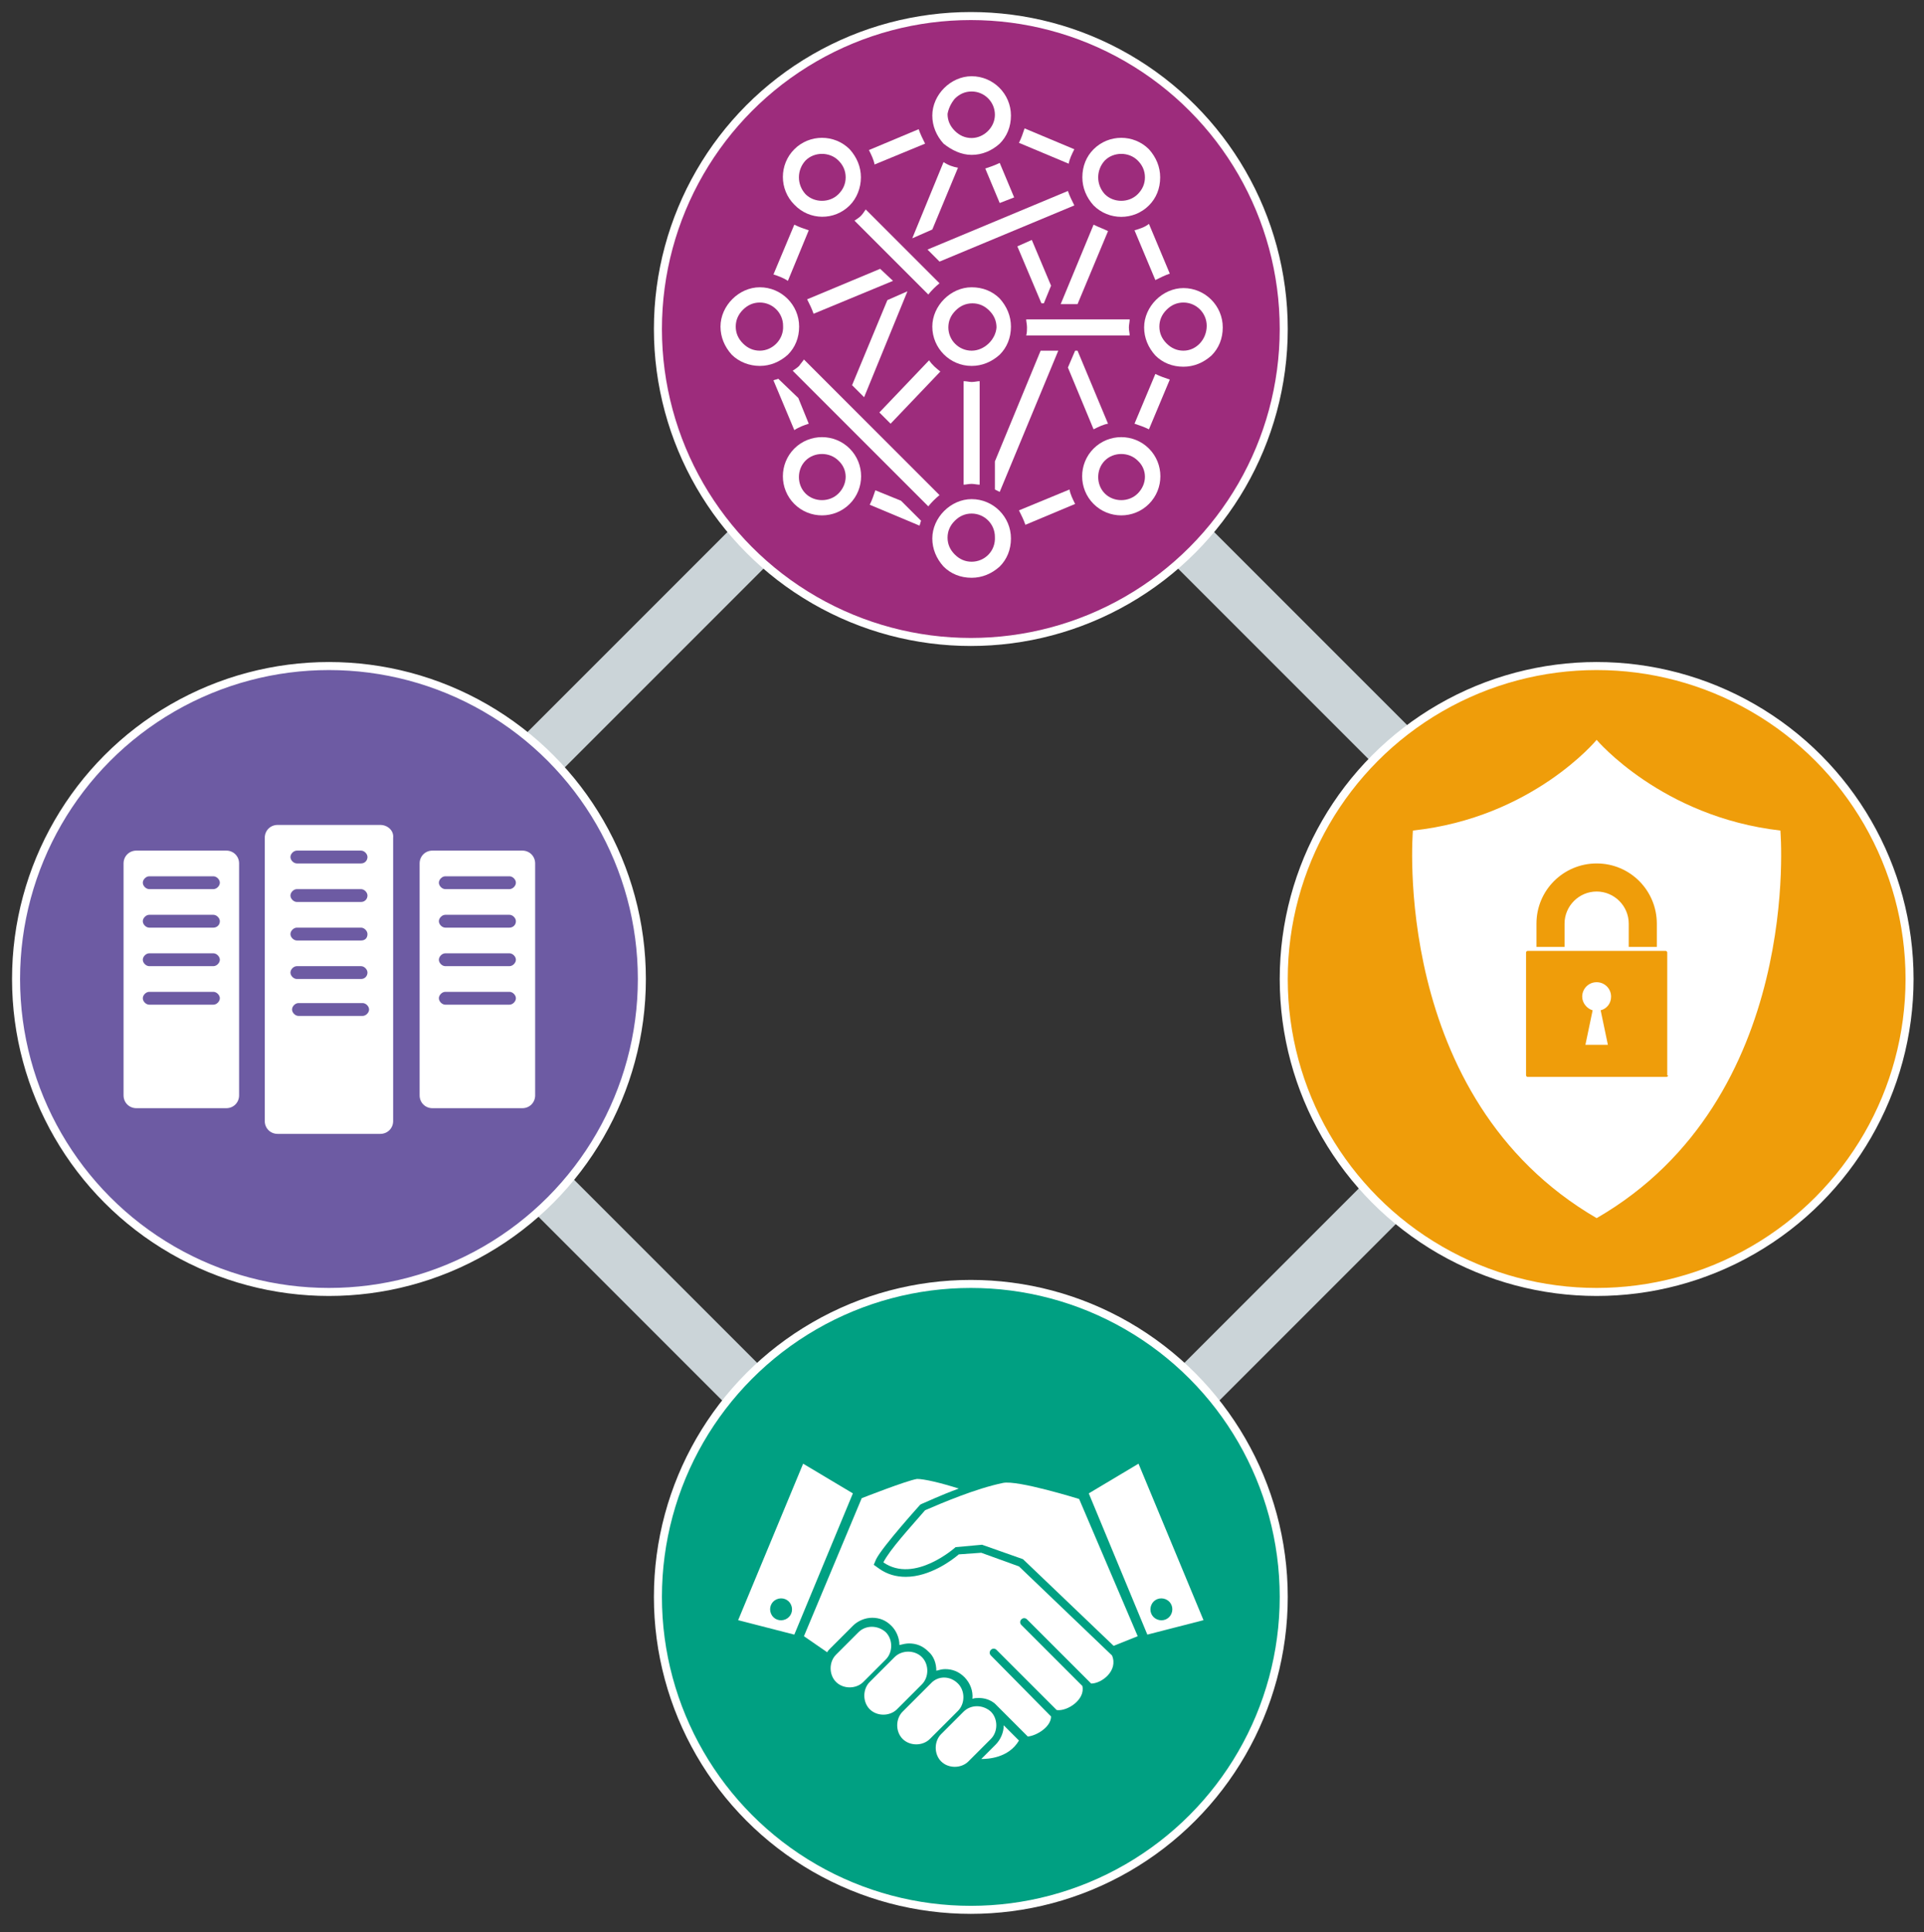<?xml version="1.0" encoding="utf-8"?>
<!-- Generator: Adobe Illustrator 23.0.2, SVG Export Plug-In . SVG Version: 6.00 Build 0)  -->
<svg version="1.1" id="Layer_1" xmlns="http://www.w3.org/2000/svg" xmlns:xlink="http://www.w3.org/1999/xlink" x="0px" y="0px"
	 viewBox="0 0 239.8 240.8" style="enable-background:new 0 0 239.8 240.8;" xml:space="preserve">
<rect x="0" y="0" width="239.8" height="240.8" fill="#333333" stroke="none"/>
<style type="text/css">
	.st0{fill:none;stroke:#CBD4D8;stroke-width:6.402;stroke-miterlimit:10;}
	.st1{fill:#EF9D0A;}
	.st2{fill:none;stroke:#FFFFFF;stroke-miterlimit:10;}
	.st3{fill:#FFFFFF;}
	.st4{fill:#00A082;}
	.st5{fill:#6D5BA3;}
	.st6{fill:#9D2C7C;}
</style>
<rect x="64.3" y="64" transform="matrix(0.707 -0.707 0.707 0.707 -49.957 120.955)" class="st0" width="113.5" height="113.5"/>
<g id="Icon_-_security_1_">
	<g>
		<g>
			<path class="st1" d="M238,122c0,21.5-17.5,39-39,39c-21.5,0-39-17.5-39-39s17.5-39,39-39C220.6,83,238,100.5,238,122"/>
			<circle class="st2" cx="199" cy="122" r="39"/>
			<path class="st3" d="M199,122.4c-1,0-1.8,0.8-1.8,1.8c0,0.8,0.6,1.5,1.3,1.7l-0.9,4.3l1.4,0l1.4,0l-0.9-4.3
				c0.8-0.2,1.3-0.9,1.3-1.7C200.8,123.2,200,122.4,199,122.4"/>
			<path class="st3" d="M221.9,103.5c-14.8-1.7-22.9-11.3-22.9-11.3c0,0-8,9.7-22.9,11.3c0,0-2.9,33.3,22.9,48.3
				C224.8,136.9,221.9,103.5,221.9,103.5 M199,107.6c4.2,0,7.5,3.4,7.5,7.5c0,0.1,0,0.2,0,0.3v2.6H203v-2.8c0,0,0-0.1,0-0.1
				c0-2.2-1.8-4-4-4s-4,1.8-4,4c0,0.1,0,0.2,0,0.3v2.6h-3.5v-2.4c0-0.2,0-0.3,0-0.5C191.5,110.9,194.9,107.6,199,107.6 M207.9,134
				c0,0.1-0.1,0.2-0.2,0.2h-17.3c-0.1,0-0.2-0.1-0.2-0.2v-15.3c0-0.1,0.1-0.2,0.2-0.2h0.2h16.7h0.3c0.1,0,0.2,0.1,0.2,0.2V134z"/>
		</g>
	</g>
</g>
<g id="Icon_-_collaboration_1_">
	<g>
		<g>
			<path class="st4" d="M160,199c0,21.5-17.5,39-39,39c-21.5,0-39-17.5-39-39s17.5-39,39-39C142.6,160,160,177.5,160,199"/>
			<circle class="st2" cx="121" cy="199" r="39"/>
			<path class="st3" d="M146,201.1c0.3-0.7,0-1.5-0.7-1.8c-0.7-0.3-1.5,0-1.8,0.7c-0.3,0.7,0,1.5,0.7,1.8
				C144.9,202.1,145.7,201.8,146,201.1 M150,201.9l-7,1.8l-7.3-17.6l6.2-3.7L150,201.9z M114.9,206.5L114.9,206.5
				c0.9,0.9,0.9,2.5,0,3.4l-3.1,3.1c-0.9,0.9-2.5,0.9-3.4,0c-0.9-0.9-0.9-2.5,0-3.4l3.1-3.1C112.4,205.6,114,205.6,114.9,206.5
				 M119.4,209.8L119.4,209.8c0.9,0.9,0.9,2.5,0,3.4l-3.5,3.5c-0.9,0.9-2.5,0.9-3.4,0c-0.9-0.9-0.9-2.5,0-3.4l3.5-3.5
				C116.9,208.8,118.4,208.8,119.4,209.8 M110.4,203.4L110.4,203.4c0.9,0.9,0.9,2.5,0,3.4l-2.8,2.8c-0.9,0.9-2.5,0.9-3.4,0
				c-0.9-0.9-0.9-2.5,0-3.4l2.8-2.8C107.9,202.5,109.4,202.5,110.4,203.4 M120.1,213.3l-2.8,2.8c-0.9,0.9-0.9,2.5,0,3.4
				c0.9,0.9,2.5,0.9,3.4,0l2.8-2.8c0.9-0.9,0.9-2.5,0-3.4h0C122.5,212.4,121,212.4,120.1,213.3 M141.8,203.9l-3,1.2l-11.3-10.8
				l-5.1-1.8l-3.3,0.3c0,0-5.1,4.6-9,1.9c0.8-1.6,3.3-4.3,5.2-6.5c2.1-0.9,6.3-2.7,9.7-3.4c1.8-0.4,9.5,2,9.5,2L141.8,203.9z"/>
			<path class="st3" d="M97.9,201.8c0.7-0.3,1-1.1,0.7-1.8c-0.3-0.7-1.1-1-1.8-0.7c-0.7,0.3-1,1.1-0.7,1.8
				C96.4,201.8,97.2,202.1,97.9,201.8 M100.1,182.4l6.2,3.7l-7.3,17.6l-7-1.8L100.1,182.4z M138.6,206.3L138.6,206.3L127,195.2
				l-4.7-1.7l-2.8,0.2c-0.8,0.7-3.6,2.8-6.6,2.8c-1.2,0-2.3-0.3-3.3-1l-0.7-0.5l0.3-0.7c0.8-1.6,5.5-6.8,5.5-6.8l0.2-0.1
				c0.5-0.2,2.4-1.1,4.6-1.9c-2.2-0.7-4.3-1.2-5.2-1.2c-1.3,0.2-6.9,2.4-6.9,2.4l-7.2,17.2l2.9,2c0.1-0.2,0.2-0.3,0.4-0.5l2.8-2.8
				c0.6-0.6,1.5-1,2.4-1c0.9,0,1.7,0.3,2.4,1c0.6,0.6,1,1.5,1,2.4v0c0.4-0.1,0.8-0.2,1.2-0.2c0.9,0,1.7,0.3,2.4,1
				c0.7,0.6,1,1.5,1,2.4c0.4-0.1,0.7-0.2,1.1-0.2c0.9,0,1.7,0.3,2.4,1c0.7,0.7,1.1,1.7,1,2.7c0.3-0.1,0.5-0.1,0.8-0.1
				c0.7,0,1.4,0.2,2,0.7c0,0,0,0,0,0c0.1,0.1,0.5,0.5,0.6,0.6l3.5,3.5c1.1-0.1,2.9-1.2,2.9-2.5l-7.5-7.6c-0.2-0.2-0.2-0.5,0-0.7
				c0.2-0.2,0.5-0.2,0.7,0l7.5,7.5c1.3,0.2,3.6-1.3,3.2-3l-7.6-7.6c-0.2-0.2-0.2-0.5,0-0.7c0.2-0.2,0.5-0.2,0.7,0l8,8
				C137.3,209.8,139.4,208.2,138.6,206.3 M127,216.9c-1.3,2.2-3.9,2.3-4.7,2.3l1.8-1.8c0.6-0.6,1-1.5,1-2.4c0,0,0,0,0,0L127,216.9z"
				/>
		</g>
	</g>
</g>
<g id="Icon_-_data_centre_1_">
	<g>
		<g>
			<path class="st5" d="M80,122c0,21.5-17.5,39-39,39c-21.5,0-39-17.5-39-39s17.5-39,39-39C62.6,83,80,100.5,80,122"/>
			<circle class="st2" cx="41" cy="122" r="39"/>
			<path class="st3" d="M26.6,110.8h-8c-0.4,0-0.8-0.4-0.8-0.8s0.4-0.8,0.8-0.8h8c0.4,0,0.8,0.4,0.8,0.8S27,110.8,26.6,110.8
				 M26.6,115.6h-8c-0.4,0-0.8-0.4-0.8-0.8c0-0.4,0.4-0.8,0.8-0.8h8c0.4,0,0.8,0.4,0.8,0.8C27.4,115.3,27,115.6,26.6,115.6
				 M26.6,120.4h-8c-0.4,0-0.8-0.4-0.8-0.8s0.4-0.8,0.8-0.8h8c0.4,0,0.8,0.4,0.8,0.8S27,120.4,26.6,120.4 M26.6,125.2h-8
				c-0.4,0-0.8-0.4-0.8-0.8s0.4-0.8,0.8-0.8h8c0.4,0,0.8,0.4,0.8,0.8S27,125.2,26.6,125.2 M28.2,106H17c-0.9,0-1.6,0.7-1.6,1.6v28.9
				c0,0.9,0.7,1.6,1.6,1.6h11.2c0.9,0,1.6-0.7,1.6-1.6v-28.9C29.8,106.7,29.1,106,28.2,106 M63.5,110.8h-8c-0.4,0-0.8-0.4-0.8-0.8
				s0.4-0.8,0.8-0.8h8c0.4,0,0.8,0.4,0.8,0.8S63.9,110.8,63.5,110.8 M63.5,115.6h-8c-0.4,0-0.8-0.4-0.8-0.8c0-0.4,0.4-0.8,0.8-0.8h8
				c0.4,0,0.8,0.4,0.8,0.8C64.3,115.3,63.9,115.6,63.5,115.6 M63.5,120.4h-8c-0.4,0-0.8-0.4-0.8-0.8s0.4-0.8,0.8-0.8h8
				c0.4,0,0.8,0.4,0.8,0.8S63.9,120.4,63.5,120.4 M63.5,125.2h-8c-0.4,0-0.8-0.4-0.8-0.8s0.4-0.8,0.8-0.8h8c0.4,0,0.8,0.4,0.8,0.8
				S63.9,125.2,63.5,125.2 M65.1,106H53.9c-0.9,0-1.6,0.7-1.6,1.6v28.9c0,0.9,0.7,1.6,1.6,1.6h11.2c0.9,0,1.6-0.7,1.6-1.6v-28.9
				C66.7,106.7,66,106,65.1,106 M45,107.6h-8c-0.4,0-0.8-0.4-0.8-0.8c0-0.4,0.4-0.8,0.8-0.8h8c0.4,0,0.8,0.4,0.8,0.8
				C45.8,107.2,45.5,107.6,45,107.6 M45,112.4h-8c-0.4,0-0.8-0.4-0.8-0.8s0.4-0.8,0.8-0.8h8c0.4,0,0.8,0.4,0.8,0.8
				S45.5,112.4,45,112.4 M45,117.2h-8c-0.4,0-0.8-0.4-0.8-0.8c0-0.4,0.4-0.8,0.8-0.8h8c0.4,0,0.8,0.4,0.8,0.8
				C45.8,116.9,45.5,117.2,45,117.2 M45.2,126.6h-8c-0.4,0-0.8-0.4-0.8-0.8s0.4-0.8,0.8-0.8h8c0.4,0,0.8,0.4,0.8,0.8
				S45.6,126.6,45.2,126.6 M45,122h-8c-0.4,0-0.8-0.4-0.8-0.8s0.4-0.8,0.8-0.8h8c0.4,0,0.8,0.4,0.8,0.8S45.5,122,45,122 M47.4,102.8
				H34.6c-0.9,0-1.6,0.7-1.6,1.6v35.3c0,0.9,0.7,1.6,1.6,1.6h12.8c0.9,0,1.6-0.7,1.6-1.6v-35.3C49.1,103.5,48.3,102.8,47.4,102.8"/>
		</g>
	</g>
</g>
<g id="Icon_-_infrastructure_1_">
	<g>
		<g>
			<path class="st6" d="M160,41c0,21.5-17.5,39-39,39c-21.5,0-39-17.5-39-39S99.5,2,121,2C142.6,2,160,19.5,160,41"/>
			<circle class="st2" cx="121" cy="41" r="39"/>
			<path class="st3" d="M121.1,19.3c1.3,0,2.5-0.5,3.5-1.4c0.9-0.9,1.4-2.1,1.4-3.5c0-2.7-2.2-4.9-4.9-4.9c-2.6,0-4.9,2.3-4.9,4.9
				c0,1.3,0.5,2.5,1.4,3.5C118.6,18.7,119.8,19.3,121.1,19.3 M119,12.3c0.6-0.6,1.3-0.9,2.1-0.9c1.6,0,2.9,1.3,2.9,2.9
				c0,1.6-1.4,2.9-2.9,2.9c-0.8,0-1.5-0.3-2.1-0.9c-0.6-0.6-0.9-1.3-0.9-2.1C118.2,13.6,118.5,12.9,119,12.3"/>
			<path class="st3" d="M136.3,55.9c-1.9,1.9-1.9,5,0,6.9c1.9,1.9,5,1.9,6.9,0c1.9-1.9,1.9-5,0-6.9C141.3,54,138.2,54,136.3,55.9
				 M141.8,61.5c-1.1,1.1-3,1.1-4.1,0c-1.1-1.1-1.1-3,0-4.1c1.1-1.1,3-1.1,4.1,0C143,58.5,143,60.3,141.8,61.5"/>
			<path class="st3" d="M105.9,25.6c0.9-0.9,1.4-2.2,1.4-3.5c0-1.3-0.5-2.5-1.4-3.5c-1.9-1.9-5-1.9-6.9,0c-1.9,1.9-1.9,5,0,6.9
				C100.9,27.5,104,27.5,105.9,25.6 M100.4,20c1.1-1.1,3-1.1,4.1,0c0.6,0.6,0.9,1.3,0.9,2.1c0,0.8-0.3,1.5-0.9,2.1
				c-1.1,1.1-3,1.1-4.1,0C99.3,23,99.3,21.2,100.4,20"/>
			<path class="st3" d="M147.5,35.9c-2.6,0-4.9,2.3-4.9,4.9c0,1.3,0.5,2.5,1.4,3.5c0.9,0.9,2.1,1.4,3.5,1.4c1.3,0,2.5-0.5,3.5-1.4
				c0.9-0.9,1.4-2.1,1.4-3.5C152.4,38.1,150.2,35.9,147.5,35.9 M147.5,43.7c-0.8,0-1.5-0.3-2.1-0.9c-0.6-0.6-0.9-1.3-0.9-2.1
				c0-0.8,0.3-1.5,0.9-2.1c0.6-0.6,1.3-0.9,2.1-0.9c1.6,0,2.9,1.3,2.9,2.9C150.4,42.3,149.1,43.7,147.5,43.7"/>
			<path class="st3" d="M126,40.7c0-1.3-0.5-2.5-1.4-3.5c-0.9-0.9-2.1-1.4-3.5-1.4c-2.6,0-4.9,2.3-4.9,4.9c0,2.7,2.2,4.9,4.9,4.9
				c1.3,0,2.5-0.5,3.5-1.4C125.5,43.3,126,42.1,126,40.7 M121.1,43.7c-1.6,0-2.9-1.3-2.9-2.9c0-0.8,0.3-1.5,0.9-2.1
				c0.6-0.6,1.3-0.9,2.1-0.9s1.5,0.3,2.1,0.9c0.6,0.6,0.9,1.3,0.9,2.1C124.1,42.3,122.7,43.7,121.1,43.7"/>
			<path class="st3" d="M99.6,40.7c0-2.7-2.2-4.9-4.9-4.9c-2.6,0-4.9,2.3-4.9,4.9c0,1.3,0.5,2.5,1.4,3.5c0.9,0.9,2.2,1.4,3.5,1.4
				c1.3,0,2.5-0.5,3.5-1.4C99.1,43.3,99.6,42.1,99.6,40.7 M94.7,43.7c-0.8,0-1.5-0.3-2.1-0.9c-0.6-0.6-0.9-1.3-0.9-2.1
				c0-0.8,0.3-1.5,0.9-2.1c0.6-0.6,1.3-0.9,2.1-0.9c1.6,0,2.9,1.3,2.9,2.9C97.7,42.3,96.3,43.7,94.7,43.7"/>
			<path class="st3" d="M143.2,25.6c0.9-0.9,1.4-2.1,1.4-3.5c0-1.3-0.5-2.5-1.4-3.5c-1.9-1.9-5-1.9-6.9,0c-0.9,0.9-1.4,2.1-1.4,3.5
				c0,1.3,0.5,2.5,1.4,3.5C138.2,27.5,141.3,27.5,143.2,25.6 M137.7,20c1.1-1.1,3-1.1,4.1,0c0.6,0.6,0.9,1.3,0.9,2.1
				c0,0.8-0.3,1.5-0.9,2.1c-1.1,1.1-3,1.1-4.1,0C136.6,23,136.6,21.2,137.7,20"/>
			<path class="st3" d="M99,55.9c-1.9,1.9-1.9,5,0,6.9c1.9,1.9,5,1.9,6.9,0c1.9-1.9,1.9-5,0-6.9C104,54,100.9,54,99,55.9
				 M104.5,61.5c-1.1,1.1-3,1.1-4.1,0c-1.1-1.1-1.1-3,0-4.1c1.1-1.1,3-1.1,4.1,0C105.7,58.5,105.7,60.3,104.5,61.5"/>
			<path class="st3" d="M121.1,62.2c-2.6,0-4.9,2.3-4.9,4.9c0,1.3,0.5,2.5,1.4,3.5c0.9,0.9,2.1,1.4,3.5,1.4c1.3,0,2.5-0.5,3.5-1.4
				c0.9-0.9,1.4-2.1,1.4-3.5C126,64.4,123.8,62.2,121.1,62.2 M121.1,70c-0.8,0-1.5-0.3-2.1-0.9c-0.6-0.6-0.9-1.3-0.9-2.1
				c0-0.8,0.3-1.5,0.9-2.1c0.6-0.6,1.3-0.9,2.1-0.9c1.6,0,2.9,1.3,2.9,2.9C124.1,68.7,122.7,70,121.1,70"/>
			<path class="st3" d="M136.3,28l-4.1,9.9h2.1l3.8-9.1C137.5,28.5,136.9,28.3,136.3,28"/>
			<path class="st3" d="M131.9,43.7h-0.5l-1.7,0l-5.7,13.8V61c0.2,0.1,0.4,0.2,0.6,0.3L131.9,43.7z"/>
			<path class="st3" d="M117.2,46.3c-0.5-0.4-1-0.8-1.4-1.4l-6.2,6.5l1.4,1.4L117.2,46.3z"/>
			<path class="st3" d="M107.3,26.9c-0.2,0.2-0.5,0.4-0.8,0.6l9.2,9.2c0.4-0.5,0.9-1,1.4-1.4l-9.2-9.2
				C107.7,26.4,107.5,26.7,107.3,26.9L107.3,26.9z"/>
			<path class="st3" d="M115.6,31.1l1.5,1.5l16.8-7c-0.3-0.6-0.6-1.2-0.8-1.8L115.6,31.1z"/>
			<path class="st3" d="M109.7,33.5l-9.1,3.8c0.3,0.6,0.6,1.2,0.8,1.8l9.9-4.1L109.7,33.5z"/>
			<path class="st3" d="M120.1,47.5v12.9c0.3,0,0.6-0.1,1-0.1c0.3,0,0.7,0.1,1,0.1V47.5c-0.3,0-0.6,0.1-1,0.1
				C120.8,47.6,120.5,47.5,120.1,47.5"/>
			<polygon class="st3" points="113.1,36.3 110.6,37.4 106.2,48 107.7,49.5 			"/>
			<path class="st3" d="M117.6,20.2l-3.9,9.5l2.5-1.1l3.2-7.7C118.8,20.8,118.2,20.6,117.6,20.2"/>
			<path class="st3" d="M122.8,21l1.8,4.3l1.8-0.7l-1.8-4.3C124,20.6,123.4,20.8,122.8,21"/>
			<path class="st3" d="M127.9,39.8c0,0.3,0.1,0.6,0.1,1c0,0.3,0,0.7-0.1,1h12.9c0-0.3-0.1-0.6-0.1-1c0-0.3,0.1-0.7,0.1-1H127.9z"/>
			<path class="st3" d="M133.1,45.8l3.2,7.7c0.6-0.3,1.2-0.6,1.8-0.7l-3.8-9.1H134L133.1,45.8z"/>
			<polygon class="st3" points="130.1,37.8 131,35.6 128.6,29.9 126.8,30.7 129.8,37.8 			"/>
			<path class="st3" d="M117.1,61.7l-16.9-16.9c-0.2,0.3-0.4,0.5-0.6,0.8c-0.2,0.2-0.5,0.4-0.8,0.6l16.9,16.9
				C116.1,62.6,116.6,62.1,117.1,61.7"/>
			<path class="st3" d="M141.4,52.8c0.6,0.2,1.2,0.4,1.8,0.7l2.6-6.2c-0.6-0.2-1.2-0.4-1.8-0.7L141.4,52.8z"/>
			<path class="st3" d="M100.8,28.7c-0.6-0.2-1.2-0.4-1.8-0.7l-2.6,6.2c0.6,0.2,1.2,0.4,1.8,0.8L100.8,28.7z"/>
			<path class="st3" d="M133.9,18.6l-6.2-2.6c-0.2,0.6-0.4,1.2-0.7,1.8l6.2,2.6C133.3,19.8,133.6,19.2,133.9,18.6"/>
			<path class="st3" d="M141.4,28.7l2.6,6.2c0.6-0.3,1.2-0.6,1.8-0.8l-2.6-6.2C142.7,28.3,142.1,28.5,141.4,28.7"/>
			<path class="st3" d="M109.1,61.1c-0.2,0.6-0.4,1.2-0.7,1.8l6.2,2.6c0.1-0.2,0.1-0.4,0.2-0.6l-2.5-2.5L109.1,61.1z"/>
			<path class="st3" d="M100.8,52.8l-1.3-3.2L97,47.2c-0.2,0.1-0.4,0.1-0.6,0.2l2.6,6.2C99.6,53.2,100.2,53,100.8,52.8"/>
			<path class="st3" d="M115.3,17.9c-0.3-0.6-0.6-1.2-0.8-1.8l-6.2,2.6c0.3,0.6,0.6,1.2,0.7,1.8L115.3,17.9z"/>
			<path class="st3" d="M127,63.6c0.3,0.6,0.6,1.2,0.8,1.8l6.2-2.6c-0.3-0.6-0.6-1.2-0.7-1.8L127,63.6z"/>
		</g>
	</g>
</g>
</svg>

